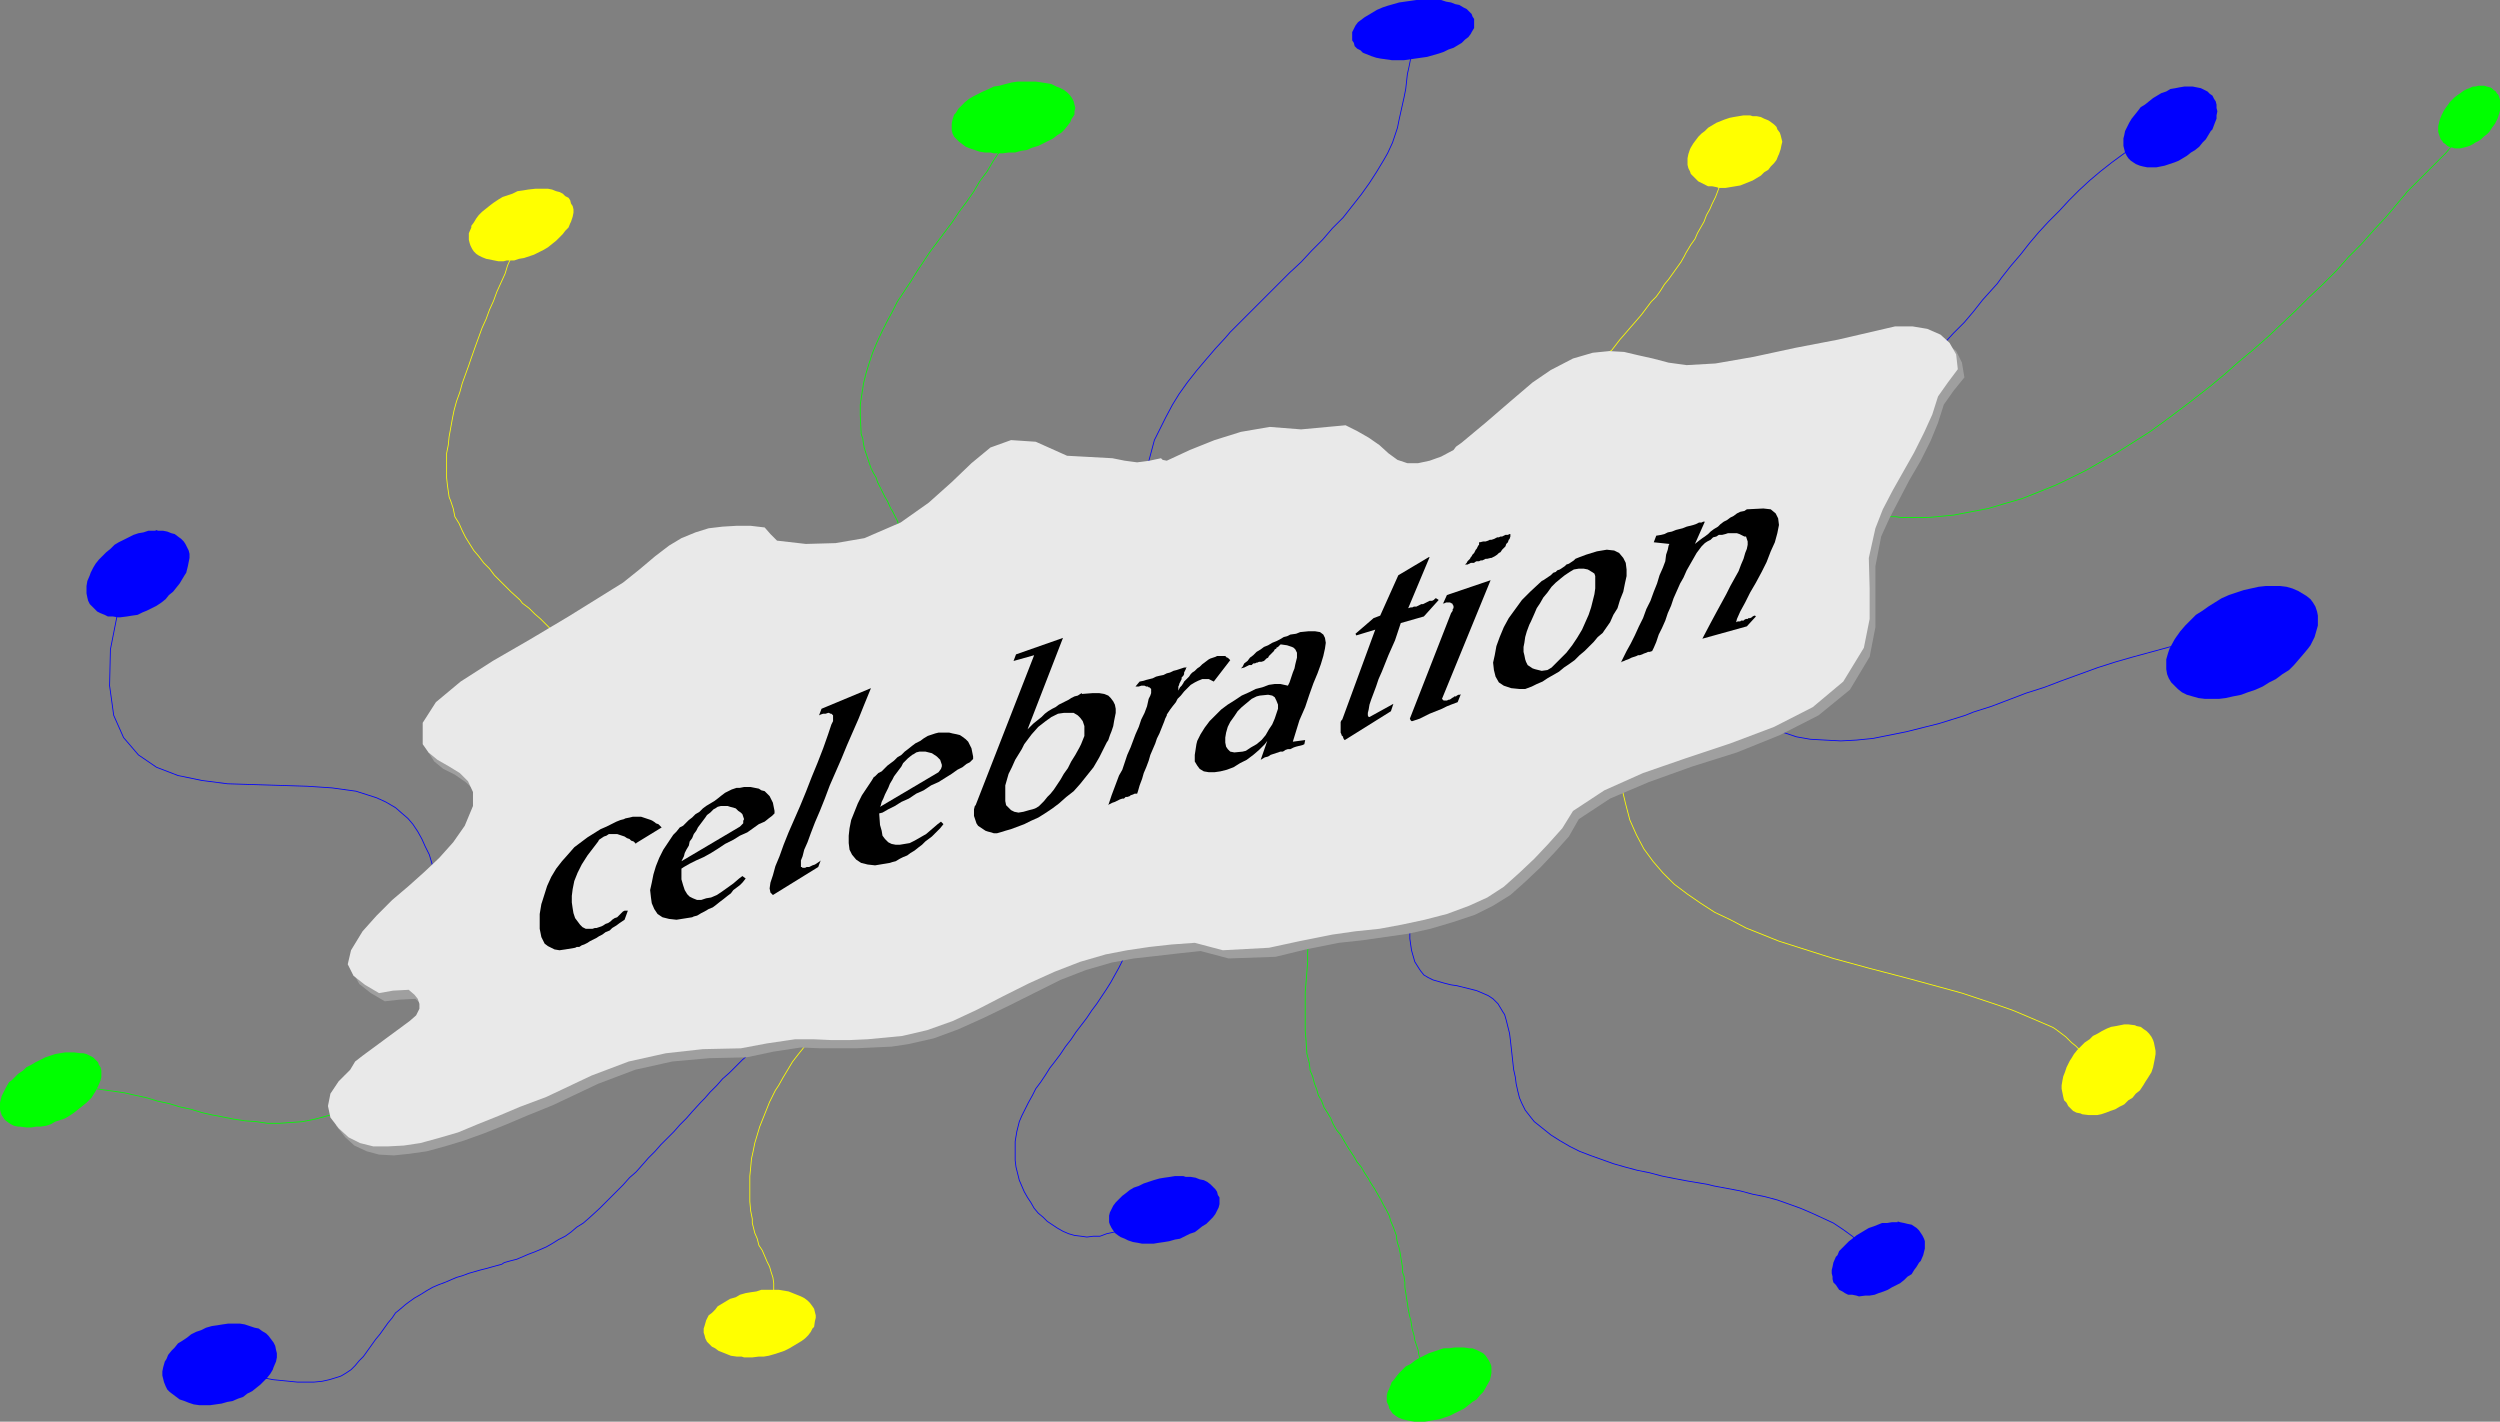 <?xml version="1.0" encoding="UTF-8" standalone="no"?>
<svg
   version="1.0"
   width="129.724mm"
   height="73.769mm"
   id="svg49"
   sodipodi:docname="Celebration 1.wmf"
   xmlns:inkscape="http://www.inkscape.org/namespaces/inkscape"
   xmlns:sodipodi="http://sodipodi.sourceforge.net/DTD/sodipodi-0.dtd"
   xmlns="http://www.w3.org/2000/svg"
   xmlns:svg="http://www.w3.org/2000/svg">
  <rect width="100%" height="100%" fill="#808080" stroke="none"/>
  <sodipodi:namedview
     id="namedview49"
     pagecolor="#ffffff"
     bordercolor="#000000"
     borderopacity="0.25"
     inkscape:showpageshadow="2"
     inkscape:pageopacity="0.0"
     inkscape:pagecheckerboard="0"
     inkscape:deskcolor="#d1d1d1"
     inkscape:document-units="mm" />
  <defs
     id="defs1">
    <pattern
       id="WMFhbasepattern"
       patternUnits="userSpaceOnUse"
       width="6"
       height="6"
       x="0"
       y="0" />
  </defs>
  <path
     style="fill:none;stroke:#0000ff;stroke-width:0.162px;stroke-linecap:round;stroke-linejoin:round;stroke-miterlimit:4;stroke-dasharray:none;stroke-opacity:1"
     d="m 87.426,181.026 -0.162,-0.97 -0.323,-1.94 -0.485,-1.778 -0.323,-1.94 -0.323,-1.778 -0.646,-1.616 -0.485,-1.778 -0.485,-1.616 -0.808,-1.616 -0.646,-1.455 -0.808,-1.455 -0.97,-1.455 -0.97,-1.131 -1.131,-0.97 -1.293,-1.131 -1.939,-1.131 -1.778,-0.808 -4.04,-1.293 -4.686,-0.647 -4.848,-0.323 -5.171,-0.162 -5.333,-0.162 -5.171,-0.162 -5.01,-0.647 -4.686,-0.97 -4.202,-1.616 -3.555,-2.424 -2.909,-3.394 -1.939,-4.364 -0.808,-5.819 0.162,-7.112 2.747,-13.9"
     id="path1" />
  <path
     style="fill:none;stroke:#ffff00;stroke-width:0.162px;stroke-linecap:round;stroke-linejoin:round;stroke-miterlimit:4;stroke-dasharray:none;stroke-opacity:1"
     d="m 103.101,42.994 -0.323,0.808 -0.485,1.616 -0.646,1.616 -0.646,1.616 -0.646,1.616 -0.808,1.778 -0.485,1.616 -0.808,1.778 -0.808,1.778 -0.646,1.778 -0.808,1.778 -0.646,1.778 -0.808,1.778 -0.646,1.778 -0.646,1.778 -0.97,2.748 -0.323,0.97 -0.646,1.778 -0.646,1.778 -0.485,1.778 -0.646,1.778 -0.485,1.778 -0.323,1.616 -0.323,1.778 -0.323,1.778 -0.162,1.616 -0.323,1.616 v 1.616 1.616 1.616 l 0.162,1.455 0.323,2.263 0.323,0.808 0.485,1.455 0.323,1.616 0.808,1.293 0.646,1.455 0.646,1.293 0.808,1.293 0.808,1.293 0.97,1.131 0.97,1.293 1.131,1.131 0.97,1.293 0.97,0.97 1.131,1.131 1.131,1.131 1.778,1.616 0.485,0.647 1.293,0.97 1.131,1.131 1.131,0.97 1.131,1.131 1.131,1.131 0.97,1.131 1.131,1.131 1.131,1.131 0.97,1.131 0.97,1.131 0.97,1.293 0.97,1.293 0.646,1.293 0.808,1.293 1.131,1.94"
     id="path2" />
  <path
     style="fill:none;stroke:#00ff00;stroke-width:0.162px;stroke-linecap:round;stroke-linejoin:round;stroke-miterlimit:4;stroke-dasharray:none;stroke-opacity:1"
     d="m 200.222,20.527 -0.323,1.131 -0.808,1.94 -0.97,2.101 -0.97,1.94 -1.131,2.101 -1.293,1.94 -1.131,1.94 -1.454,1.94 -1.131,1.94 -1.454,2.101 -1.454,1.94 -1.293,1.94 -1.454,1.94 -1.454,1.94 -1.454,1.94 -1.939,2.909 -0.646,0.97 -1.293,2.101 -1.293,1.94 -1.293,1.94 -0.97,1.94 -1.131,2.101 -0.97,1.94 -0.97,2.101 -0.808,1.94 -0.646,1.94 -0.646,2.101 -0.485,1.94 -0.323,2.101 -0.323,2.101 v 2.101 l 0.162,3.233 v 0.323 l 0.323,0.97 0.162,1.131 0.162,0.808 0.323,0.97 0.323,0.97 0.323,0.97 0.323,0.97 0.485,0.97 0.485,0.808 0.323,0.97 0.485,0.97 0.485,0.97 0.485,0.97 0.485,0.808 0.646,1.455 0.323,0.485 0.485,0.97 0.485,0.97 0.323,0.97 0.485,0.97 0.485,0.97 0.323,0.97 0.323,0.97 0.323,0.97 0.162,0.97 0.323,1.131 0.162,0.97 0.162,0.97 v 0.97 1.131 l -0.162,1.455"
     id="path3" />
  <path
     style="fill:none;stroke:#0000ff;stroke-width:0.162px;stroke-linecap:round;stroke-linejoin:round;stroke-miterlimit:4;stroke-dasharray:none;stroke-opacity:1"
     d="m 278.113,6.465 -0.323,0.808 -0.485,1.293 -0.323,1.455 -0.323,1.455 -0.323,1.616 -0.323,1.455 -0.162,1.455 -0.162,1.455 -0.323,1.616 -0.323,1.455 -0.323,1.455 -0.323,1.455 -0.323,1.616 -0.485,1.455 -0.485,1.455 -0.97,2.101 -0.646,1.131 -1.454,2.424 -1.454,2.263 -1.616,2.263 -1.778,2.263 -1.778,2.263 -2.101,2.101 -1.939,2.263 -2.101,2.101 -2.101,2.263 -2.262,2.101 -2.101,2.101 -2.101,2.101 -2.262,2.263 -2.101,2.101 -3.07,3.071 -0.97,1.131 -1.939,2.101 -1.939,2.263 -1.778,2.101 -1.778,2.263 -1.616,2.263 -1.293,2.101 -1.293,2.424 -1.131,2.263 -1.131,2.263 -0.646,2.424 -0.646,2.424 -0.323,2.424 -0.162,2.424 0.162,2.586 0.485,3.879"
     id="path4" />
  <path
     style="fill:none;stroke:#ffff00;stroke-width:0.162px;stroke-linecap:round;stroke-linejoin:round;stroke-miterlimit:4;stroke-dasharray:none;stroke-opacity:1"
     d="m 339.844,30.063 -0.162,0.647 -0.646,1.455 -0.485,1.293 -0.485,1.293 -0.646,1.293 -0.485,1.293 -0.485,1.293 -0.646,1.293 -0.485,1.131 -0.646,1.131 -0.485,1.293 -0.646,1.131 -0.646,1.131 -0.485,1.131 -0.808,1.131 -0.97,1.616 -0.323,0.647 -0.646,1.131 -0.808,1.131 -0.808,1.131 -0.808,1.131 -0.808,0.97 -0.808,1.293 -0.808,1.131 -0.97,0.97 -0.97,1.293 -0.97,1.293 -0.97,1.131 -1.131,1.293 -0.97,1.131 -1.131,1.293 -1.616,2.101 -0.485,0.323 -0.646,0.97 -0.646,0.808 -0.646,0.97 -0.646,0.97 -0.646,0.97 -0.646,0.97 -0.485,0.97 -0.485,1.131 -0.646,0.97 -0.485,1.131 -0.485,0.97 -0.485,1.131 -0.485,0.97 -0.323,1.131 -0.646,1.616"
     id="path5" />
  <path
     style="fill:none;stroke:#0000ff;stroke-width:0.162px;stroke-linecap:round;stroke-linejoin:round;stroke-miterlimit:4;stroke-dasharray:none;stroke-opacity:1"
     d="m 356.489,83.563 1.454,-0.323 2.747,-1.131 2.747,-1.131 2.586,-1.293 2.262,-1.455 2.424,-1.616 2.262,-1.616 2.101,-1.778 2.101,-1.94 2.101,-1.778 1.939,-2.101 1.939,-2.101 2.101,-2.101 1.778,-2.101 1.778,-2.263 2.909,-3.233 0.808,-1.131 1.778,-2.263 1.939,-2.263 1.778,-2.263 1.778,-2.101 1.939,-2.101 2.101,-2.101 1.939,-2.101 1.939,-1.94 2.101,-1.94 2.101,-1.778 2.262,-1.778 2.424,-1.778 2.262,-1.455 2.586,-1.455 4.04,-1.778"
     id="path6" />
  <path
     style="fill:none;stroke:#00ff00;stroke-width:0.162px;stroke-linecap:round;stroke-linejoin:round;stroke-miterlimit:4;stroke-dasharray:none;stroke-opacity:1"
     d="m 359.883,99.564 0.646,0.162 0.97,0.162 0.97,0.323 1.131,0.162 1.131,0.162 1.293,0.162 0.97,0.162 1.293,0.162 1.131,0.162 1.131,0.162 h 1.293 l 1.131,0.162 h 1.131 1.131 1.131 1.616 l 1.778,-0.162 3.394,-0.323 3.394,-0.647 3.394,-0.647 3.232,-0.97 3.394,-0.97 3.232,-1.293 3.232,-1.293 3.07,-1.455 3.232,-1.616 3.07,-1.778 3.07,-1.778 3.07,-1.94 3.07,-1.94 2.909,-2.101 4.525,-3.394 1.454,-1.131 2.909,-2.263 2.909,-2.424 2.747,-2.424 2.909,-2.424 2.747,-2.424 2.747,-2.586 2.747,-2.586 2.586,-2.586 2.747,-2.586 2.586,-2.586 2.424,-2.748 2.586,-2.586 2.424,-2.748 2.424,-2.586 3.394,-4.041 0.162,-0.162 0.485,-0.647 0.646,-0.647 0.808,-0.808 0.97,-0.97 0.97,-0.97 0.97,-0.97 1.131,-1.131 0.97,-0.97 1.131,-1.131 0.97,-1.131 0.97,-1.131 0.808,-0.97 0.808,-1.131 0.646,-0.97 0.646,-1.293"
     id="path7" />
  <path
     style="fill:none;stroke:#0000ff;stroke-width:0.162px;stroke-linecap:round;stroke-linejoin:round;stroke-miterlimit:4;stroke-dasharray:none;stroke-opacity:1"
     d="m 337.744,136.254 1.131,1.293 2.586,1.94 2.586,1.616 2.586,1.455 2.747,0.97 2.909,0.97 2.747,0.485 2.909,0.162 3.07,0.162 3.07,-0.162 3.232,-0.323 3.232,-0.647 3.232,-0.647 3.232,-0.808 3.232,-0.808 5.171,-1.616 1.616,-0.647 3.555,-1.131 3.394,-1.293 3.394,-1.293 3.555,-1.131 3.394,-1.293 3.555,-1.293 3.555,-1.293 3.555,-1.131 3.394,-0.97 3.555,-0.97 3.555,-0.97 3.394,-0.647 3.555,-0.485 3.232,-0.485 5.171,-0.323"
     id="path8" />
  <path
     style="fill:none;stroke:#00ff00;stroke-width:0.162px;stroke-linecap:round;stroke-linejoin:round;stroke-miterlimit:4;stroke-dasharray:none;stroke-opacity:1"
     d="m 81.285,210.119 -1.454,1.131 -2.747,1.778 -2.747,1.616 -2.586,1.455 -2.586,1.131 -2.586,0.97 -2.424,0.647 -2.424,0.647 -2.424,0.485 -2.262,0.162 -2.262,0.162 h -2.262 l -2.262,-0.323 -2.101,-0.162 -2.262,-0.323 -3.232,-0.647 -0.97,-0.162 -2.101,-0.485 -2.101,-0.647 -2.262,-0.485 -2.101,-0.647 -2.262,-0.485 -2.101,-0.647 -2.262,-0.485 -2.101,-0.485 -2.262,-0.323 -2.262,-0.323 -2.424,-0.323 -2.424,-0.162 h -2.262 l -2.586,0.162 -3.717,0.485"
     id="path9" />
  <path
     style="fill:none;stroke:#ffff00;stroke-width:0.162px;stroke-linecap:round;stroke-linejoin:round;stroke-miterlimit:4;stroke-dasharray:none;stroke-opacity:1"
     d="m 318.028,144.982 -0.162,1.94 v 3.879 l 0.162,3.556 0.808,3.394 0.808,3.071 1.293,2.909 1.454,2.748 1.778,2.424 1.939,2.263 2.262,2.263 2.586,1.94 2.586,1.778 2.747,1.778 3.07,1.455 3.07,1.616 4.848,1.94 1.616,0.647 3.555,1.131 3.555,1.131 3.555,1.131 3.555,0.97 3.555,0.97 3.717,0.97 3.717,0.97 3.555,0.97 3.555,0.97 3.555,0.97 3.394,1.131 3.394,1.131 3.232,1.131 3.07,1.293 4.525,1.94 0.323,0.162 0.485,0.323 0.646,0.485 0.646,0.485 0.646,0.485 0.646,0.647 0.485,0.485 0.808,0.647 0.646,0.647 0.646,0.485 0.485,0.808 0.646,0.647 0.646,0.485 0.646,0.647 0.485,0.485 0.808,0.808"
     id="path10" />
  <path
     style="fill:none;stroke:#0000ff;stroke-width:0.162px;stroke-linecap:round;stroke-linejoin:round;stroke-miterlimit:4;stroke-dasharray:none;stroke-opacity:1"
     d="m 278.113,170.196 -0.162,0.647 -0.323,1.293 -0.323,1.293 -0.162,1.293 -0.162,1.293 -0.323,1.455 v 1.293 l -0.162,1.293 v 1.455 1.131 1.455 l 0.162,1.131 0.162,1.131 0.323,1.131 0.323,1.131 0.808,1.293 0.323,0.485 0.646,0.808 0.808,0.485 0.97,0.485 1.131,0.323 1.131,0.323 1.293,0.323 1.131,0.162 1.293,0.323 1.293,0.323 1.293,0.323 1.131,0.485 1.131,0.485 0.97,0.647 0.97,0.97 0.97,1.616 0.323,0.485 0.323,1.131 0.323,1.293 0.323,1.293 0.162,1.293 0.162,1.455 0.162,1.455 0.162,1.455 0.162,1.455 0.323,1.455 0.162,1.293 0.323,1.455 0.323,1.293 0.485,1.131 0.646,1.293 1.131,1.455 0.646,0.808 1.616,1.293 1.616,1.293 1.778,1.131 1.939,1.131 1.939,0.97 2.101,0.808 2.262,0.808 2.262,0.808 2.262,0.647 2.424,0.647 2.424,0.485 2.424,0.647 2.424,0.485 2.586,0.485 3.878,0.647 1.293,0.323 2.586,0.485 2.586,0.485 2.424,0.647 2.424,0.485 2.424,0.647 2.262,0.808 2.262,0.808 2.262,0.97 2.101,0.97 2.101,0.97 1.939,1.293 1.778,1.293 1.616,1.455 1.454,1.778 2.101,2.748"
     id="path11" />
  <path
     style="fill:none;stroke:#00ff00;stroke-width:0.162px;stroke-linecap:round;stroke-linejoin:round;stroke-miterlimit:4;stroke-dasharray:none;stroke-opacity:1"
     d="m 257.105,175.854 v 0.97 l -0.162,1.94 v 1.94 l -0.162,1.94 -0.162,1.94 -0.162,2.101 v 1.94 l -0.162,2.101 -0.162,1.94 -0.162,1.94 v 1.94 1.94 1.778 1.94 l 0.162,1.778 0.162,2.586 0.162,0.647 0.323,1.293 0.162,1.455 0.485,1.131 0.323,1.293 0.485,1.293 0.323,1.131 0.646,1.131 0.485,1.293 0.646,0.97 0.646,1.131 0.485,1.131 0.646,1.131 0.808,0.97 0.646,1.131 0.97,1.616 0.323,0.485 0.646,0.97 0.646,1.131 0.808,0.97 0.646,1.131 0.646,0.97 0.646,1.131 0.646,0.97 0.646,1.131 0.646,1.131 0.485,0.97 0.646,1.131 0.485,0.97 0.323,1.131 0.485,1.131 0.646,1.778 V 242.93 l 0.162,0.808 0.323,0.97 0.162,0.808 0.162,0.97 0.162,0.97 0.162,0.97 v 0.97 l 0.323,0.97 0.162,1.131 v 0.97 l 0.162,0.97 0.162,1.131 0.162,0.97 0.162,1.131 0.323,1.616 0.162,0.485 0.162,0.97 0.162,0.97 0.323,1.131 0.162,0.97 0.323,0.97 0.323,0.97 0.162,0.97 0.323,0.97 0.323,0.97 0.323,0.808 0.323,0.97 0.485,0.97 0.323,0.808 0.485,0.808 0.646,1.131"
     id="path12" />
  <path
     style="fill:none;stroke:#0000ff;stroke-width:0.162px;stroke-linecap:round;stroke-linejoin:round;stroke-miterlimit:4;stroke-dasharray:none;stroke-opacity:1"
     d="m 226.24,235.98 -0.808,0.808 -1.454,1.293 -1.454,1.131 -1.293,0.97 -1.454,0.808 -1.293,0.647 -1.454,0.323 -1.293,0.485 h -1.293 l -1.293,0.162 -1.131,-0.162 -1.293,-0.162 -1.131,-0.323 -1.131,-0.485 -1.131,-0.647 -1.454,-0.97 -0.485,-0.323 -0.808,-0.808 -0.97,-0.808 -0.808,-0.97 -0.646,-1.131 -0.646,-0.97 -0.646,-1.131 -0.485,-1.131 -0.485,-1.131 -0.323,-1.293 -0.323,-1.293 -0.162,-1.293 v -1.131 -1.293 -1.293 l 0.323,-1.94 0.162,-0.647 0.323,-1.293 0.485,-1.131 0.646,-1.293 0.646,-1.293 0.808,-1.455 0.646,-1.293 0.97,-1.293 0.97,-1.455 0.808,-1.293 1.131,-1.455 0.97,-1.293 0.97,-1.455 1.131,-1.455 0.97,-1.455 1.616,-2.101 0.485,-0.647 0.97,-1.455 0.97,-1.293 0.97,-1.455 0.97,-1.455 0.808,-1.293 0.808,-1.455 0.808,-1.455 0.646,-1.293 0.646,-1.293 0.485,-1.455 0.485,-1.293 0.162,-1.293 0.323,-1.293 0.162,-1.293 -0.162,-1.94"
     id="path13" />
  <path
     style="fill:none;stroke:#ffff00;stroke-width:0.162px;stroke-linecap:round;stroke-linejoin:round;stroke-miterlimit:4;stroke-dasharray:none;stroke-opacity:1"
     d="m 149.641,259.578 0.485,-0.808 0.646,-1.616 0.646,-1.616 0.323,-1.293 v -1.293 -1.293 l -0.162,-1.131 -0.323,-0.97 -0.323,-1.131 -0.485,-0.97 -0.485,-1.131 -0.485,-1.131 -0.646,-0.97 -0.323,-1.293 -0.485,-1.131 -0.485,-1.94 v -0.808 l -0.323,-1.616 -0.162,-1.778 v -1.616 -1.778 -1.616 l 0.162,-1.616 0.162,-1.778 0.323,-1.455 0.323,-1.616 0.485,-1.616 0.485,-1.616 0.646,-1.616 0.646,-1.616 0.646,-1.616 1.131,-2.263 0.646,-0.97 0.808,-1.455 0.97,-1.616 0.97,-1.616 1.131,-1.455 1.293,-1.616 1.131,-1.616 1.293,-1.455 1.293,-1.616 1.454,-1.455 1.293,-1.616 1.616,-1.616 1.454,-1.455 1.616,-1.455 1.616,-1.616 2.586,-2.101"
     id="path14" />
  <path
     style="fill:none;stroke:#0000ff;stroke-width:0.162px;stroke-linecap:round;stroke-linejoin:round;stroke-miterlimit:4;stroke-dasharray:none;stroke-opacity:1"
     d="m 44.117,267.013 0.485,0.323 0.808,0.647 1.131,0.485 1.131,0.485 1.293,0.485 1.454,0.323 1.454,0.485 1.616,0.323 1.616,0.162 1.616,0.162 1.616,0.162 h 1.616 1.616 l 1.616,-0.162 1.454,-0.323 2.101,-0.647 0.323,-0.162 0.808,-0.485 0.97,-0.647 0.808,-0.808 0.808,-0.97 0.808,-0.808 0.808,-1.131 0.808,-1.131 0.808,-1.131 0.808,-0.97 0.808,-1.131 0.808,-1.131 0.808,-0.97 0.646,-0.97 0.808,-0.647 1.131,-0.97 0.646,-0.485 1.131,-0.808 1.131,-0.647 1.293,-0.808 1.131,-0.647 1.131,-0.485 1.293,-0.485 1.131,-0.485 1.131,-0.485 1.131,-0.323 1.293,-0.485 1.131,-0.323 1.131,-0.323 1.293,-0.323 1.131,-0.323 1.778,-0.485 0.485,-0.323 1.131,-0.323 1.293,-0.323 1.131,-0.485 1.131,-0.485 1.293,-0.485 1.131,-0.485 1.131,-0.485 1.131,-0.647 1.293,-0.808 1.293,-0.647 1.131,-0.808 1.131,-0.97 1.293,-0.808 1.293,-1.131 1.939,-1.778 0.646,-0.647 1.293,-1.293 1.293,-1.293 1.293,-1.293 1.293,-1.455 1.293,-1.131 1.293,-1.455 1.131,-1.293 1.293,-1.293 1.131,-1.293 1.293,-1.293 1.293,-1.293 1.131,-1.293 1.293,-1.293 1.131,-1.293 1.778,-1.94 0.646,-0.647 1.131,-1.293 1.293,-1.293 1.131,-1.293 1.293,-1.131 1.293,-1.293 1.293,-1.293 1.293,-1.131 1.293,-1.293 1.293,-1.131 1.454,-1.293 1.454,-1.131 1.293,-1.131 1.616,-1.293 1.454,-1.131 2.424,-1.778"
     id="path15" />
  <path
     style="fill:#9f9f9f;fill-opacity:1;fill-rule:evenodd;stroke:none"
     d="m 273.588,90.513 -1.939,-1.616 -1.939,-1.455 -2.262,-1.293 -2.424,-0.97 -8.726,0.647 -5.979,-0.323 -5.818,0.808 -5.171,1.616 -4.848,2.101 -4.525,1.94 -0.646,-0.162 -0.323,-0.162 -2.424,0.485 -2.262,0.162 -2.586,-0.162 -2.424,-0.485 -8.888,-0.485 -6.141,-2.909 -4.686,-0.323 -4.04,1.616 -3.878,2.909 -3.878,3.717 -4.363,4.202 -5.494,3.717 -7.11,3.071 -5.818,1.131 h -5.818 l -5.656,-0.485 -1.293,-1.455 -0.97,-1.293 -2.747,-0.162 -2.747,-0.162 -2.747,0.162 -2.747,0.485 -2.747,0.647 -2.586,1.131 -2.586,1.616 -2.747,2.101 -2.909,2.586 -3.394,2.424 -10.666,6.788 -7.595,4.364 -7.272,4.202 -6.302,4.202 -4.686,3.879 -2.747,4.202 v 4.041 l 1.131,1.778 1.778,1.455 2.262,1.131 2.101,1.455 1.778,1.616 0.97,2.101 -0.162,2.748 -1.616,3.717 -2.101,3.394 -2.747,3.071 -3.07,2.748 -3.07,2.586 -3.07,2.909 -3.07,2.909 -2.747,3.233 -2.424,3.717 -0.646,2.748 1.131,2.101 2.262,1.778 2.747,1.616 2.909,-0.323 3.07,-0.162 0.97,0.808 0.808,0.808 0.323,0.97 -0.162,1.131 -0.646,1.131 -1.293,1.293 -9.05,6.627 -1.454,1.293 -0.97,1.455 -2.262,2.424 -1.778,2.263 -0.485,2.424 0.485,2.263 1.778,2.263 1.778,1.616 2.424,1.131 2.424,0.647 2.909,0.162 3.07,-0.323 3.394,-0.485 3.555,-0.97 3.717,-1.131 4.04,-1.455 4.04,-1.616 4.202,-1.778 5.171,-2.101 8.888,-4.202 7.272,-2.748 7.272,-1.616 7.272,-0.647 7.272,-0.162 5.333,-1.131 5.333,-0.808 3.717,0.162 h 3.555 3.555 l 3.394,-0.162 3.555,-0.162 3.232,-0.485 5.01,-1.131 4.848,-1.778 5.01,-2.263 5.01,-2.424 5.171,-2.586 4.848,-2.424 5.01,-1.94 5.01,-1.455 4.363,-0.808 4.363,-0.485 4.202,-0.485 4.525,-0.485 5.494,1.455 9.211,-0.323 5.979,-1.455 6.464,-1.293 4.525,-0.485 4.525,-0.647 4.525,-0.647 4.363,-0.97 4.363,-1.293 4.363,-1.455 3.555,-1.778 3.394,-2.101 2.909,-2.586 3.07,-2.909 2.747,-2.909 2.747,-3.071 1.939,-3.394 6.141,-4.041 7.595,-3.233 8.565,-3.071 8.726,-2.748 8.403,-3.394 7.595,-3.879 6.141,-5.011 3.878,-6.465 1.131,-5.819 v -5.98 -5.98 l 1.131,-5.819 1.616,-3.556 1.939,-3.717 1.939,-3.717 2.262,-3.879 1.939,-3.879 1.454,-3.556 1.131,-3.556 1.939,-2.748 2.101,-2.586 -0.485,-2.909 -1.131,-2.263 -1.939,-1.616 -2.424,-0.97 -2.909,-0.647 h -3.555 l -11.15,2.748 -8.242,1.616 -8.242,1.616 -7.434,1.455 -5.818,0.162 -3.555,-0.323 -3.07,-0.808 -2.747,-0.808 -2.747,-0.647 -3.07,-0.162 -3.232,0.323 -3.717,1.293 -4.525,2.101 -3.555,2.586 -4.202,3.556 -4.686,4.202 -5.01,4.041 -0.97,0.647 -0.646,0.647 -2.424,1.455 -2.262,0.808 -2.262,0.485 -1.939,-0.162 -2.101,-0.647 z"
     id="path16" />
  <path
     style="fill:#e9e9e9;fill-opacity:1;fill-rule:evenodd;stroke:none"
     d="m 272.296,88.897 -1.778,-1.616 -2.101,-1.455 -2.262,-1.293 -2.262,-1.131 -8.726,0.808 -6.141,-0.485 -5.656,0.97 -5.171,1.616 -4.848,1.94 -4.525,2.101 -0.808,-0.162 -0.323,-0.323 -2.262,0.485 -2.424,0.323 -2.424,-0.323 -2.424,-0.485 -8.888,-0.485 -6.141,-2.748 -4.848,-0.323 -4.04,1.455 -3.717,3.071 -3.878,3.717 -4.525,4.041 -5.494,3.879 -7.11,3.071 -5.656,0.97 -5.818,0.162 -5.656,-0.647 -1.293,-1.293 -1.131,-1.293 -2.747,-0.323 h -2.747 l -2.747,0.162 -2.747,0.323 -2.586,0.808 -2.747,1.131 -2.424,1.455 -2.747,2.101 -3.07,2.586 -3.232,2.586 -10.666,6.627 -7.595,4.526 -7.272,4.202 -6.302,4.041 -4.848,4.041 -2.586,4.041 v 4.202 l 1.131,1.616 1.778,1.455 2.262,1.293 2.101,1.293 1.616,1.616 0.97,2.101 v 2.748 l -1.616,3.879 -2.262,3.233 -2.747,3.071 -2.909,2.748 -3.07,2.748 -3.232,2.748 -3.07,3.071 -2.747,3.071 -2.262,3.717 -0.646,2.748 1.131,2.263 2.262,1.778 2.747,1.616 2.747,-0.485 3.07,-0.162 1.131,0.97 0.646,0.808 0.323,0.97 v 0.97 l -0.646,1.293 -1.293,1.131 -9.211,6.788 -1.454,1.131 -0.97,1.616 -2.262,2.263 -1.616,2.424 -0.485,2.424 0.485,2.263 1.616,2.101 1.939,1.778 2.262,1.131 2.586,0.647 h 2.909 l 3.07,-0.162 3.232,-0.485 3.555,-0.97 3.878,-1.131 3.878,-1.616 4.04,-1.616 4.202,-1.778 5.171,-1.94 8.888,-4.202 7.272,-2.748 7.272,-1.616 7.272,-0.808 7.434,-0.162 5.171,-0.97 5.494,-0.808 h 3.555 l 3.555,0.162 h 3.555 l 3.555,-0.162 3.394,-0.323 3.394,-0.323 4.848,-1.131 5.01,-1.778 4.848,-2.263 5.01,-2.586 5.171,-2.586 5.01,-2.263 5.01,-1.94 5.01,-1.455 4.202,-0.808 4.363,-0.647 4.363,-0.485 4.525,-0.323 5.494,1.455 9.05,-0.485 5.979,-1.293 6.464,-1.293 4.525,-0.647 4.686,-0.485 4.363,-0.808 4.525,-0.97 4.363,-1.131 4.363,-1.616 3.555,-1.616 3.232,-2.101 3.07,-2.748 2.909,-2.748 2.747,-2.909 2.747,-3.071 2.101,-3.394 6.141,-4.041 7.595,-3.394 8.403,-2.909 8.726,-2.909 8.565,-3.233 7.595,-3.879 5.979,-5.011 4.04,-6.627 1.131,-5.657 v -5.98 l -0.162,-5.98 1.293,-5.819 1.454,-3.717 1.939,-3.717 2.101,-3.717 2.101,-3.717 1.939,-3.879 1.616,-3.556 1.131,-3.556 1.939,-2.748 1.939,-2.586 -0.323,-2.909 -1.293,-2.263 -1.778,-1.616 -2.586,-1.131 -2.909,-0.485 h -3.394 l -11.15,2.586 -8.403,1.616 -8.242,1.778 -7.434,1.293 -5.656,0.323 -3.555,-0.485 -3.07,-0.808 -2.909,-0.647 -2.747,-0.647 -2.909,-0.162 -3.232,0.323 -3.878,1.131 -4.363,2.263 -3.555,2.424 -4.363,3.717 -4.686,4.041 -4.848,4.041 -1.131,0.808 -0.485,0.647 -2.424,1.293 -2.262,0.808 -2.262,0.485 h -2.101 l -1.939,-0.647 -1.778,-1.293 z"
     id="path17" />
  <path
     style="fill:#ffff00;fill-opacity:1;fill-rule:evenodd;stroke:none"
     d="m 152.065,252.951 h 0.646 l 0.97,0.162 0.97,0.162 0.808,0.323 0.808,0.323 0.808,0.323 0.646,0.323 0.646,0.485 0.485,0.485 0.485,0.647 0.323,0.485 0.162,0.647 0.162,0.647 v 0.485 l -0.162,0.647 -0.162,1.131 -0.323,0.323 -0.323,0.647 -0.485,0.647 -0.646,0.647 -0.646,0.485 -0.808,0.485 -0.808,0.485 -0.808,0.485 -0.97,0.485 -0.97,0.323 -0.97,0.323 -1.131,0.323 -0.97,0.162 h -0.97 l -1.293,0.162 h -1.616 l -0.485,-0.162 h -0.97 l -1.131,-0.162 -0.808,-0.323 -0.808,-0.323 -0.808,-0.323 -0.646,-0.485 -0.646,-0.323 -0.485,-0.485 -0.485,-0.485 -0.323,-0.647 -0.162,-0.647 -0.162,-0.485 v -0.808 l 0.162,-0.485 0.323,-1.131 0.162,-0.323 0.323,-0.647 0.646,-0.485 0.646,-0.647 0.485,-0.647 0.808,-0.485 0.808,-0.485 0.808,-0.485 1.131,-0.323 0.808,-0.485 1.131,-0.323 0.97,-0.162 1.131,-0.162 0.97,-0.323 h 1.131 z"
     id="path18" />
  <path
     style="fill:#0000ff;fill-opacity:1;fill-rule:evenodd;stroke:none"
     d="m 46.541,259.578 h 0.485 l 0.97,0.162 0.97,0.323 0.97,0.323 0.808,0.162 0.646,0.485 0.808,0.485 0.485,0.485 0.485,0.647 0.485,0.647 0.323,0.647 0.162,0.808 0.162,0.647 v 0.808 l -0.162,0.808 -0.485,1.131 -0.162,0.485 -0.485,0.808 -0.646,0.808 -0.646,0.647 -0.646,0.647 -0.808,0.647 -0.808,0.647 -0.97,0.485 -0.808,0.647 -0.97,0.323 -1.131,0.485 -0.97,0.162 -1.131,0.323 -1.131,0.162 -1.131,0.162 h -1.616 -0.485 l -1.131,-0.162 -0.97,-0.323 -0.808,-0.323 -0.97,-0.323 -0.646,-0.485 -0.646,-0.485 -0.646,-0.485 -0.485,-0.485 -0.323,-0.647 -0.323,-0.808 -0.162,-0.647 -0.162,-0.647 v -0.808 l 0.162,-0.808 0.323,-1.131 0.323,-0.485 0.323,-0.808 0.646,-0.808 0.646,-0.647 0.646,-0.808 0.808,-0.485 0.97,-0.647 0.808,-0.647 0.97,-0.485 0.97,-0.323 0.97,-0.485 1.131,-0.323 1.131,-0.162 0.97,-0.162 1.131,-0.162 h 1.778 z"
     id="path19" />
  <path
     style="fill:#0000ff;fill-opacity:1;fill-rule:evenodd;stroke:none"
     d="m 232.057,230.646 0.485,0.162 h 0.97 l 0.97,0.162 0.808,0.323 0.808,0.162 0.646,0.323 0.646,0.485 0.485,0.485 0.485,0.485 0.323,0.485 0.162,0.647 0.323,0.485 v 0.647 0.647 l -0.162,0.647 -0.485,0.97 -0.162,0.323 -0.485,0.647 -0.646,0.647 -0.646,0.647 -0.808,0.485 -0.808,0.647 -0.646,0.485 -0.97,0.323 -0.97,0.485 -0.97,0.485 -0.97,0.162 -1.131,0.323 -0.97,0.162 -1.131,0.162 -0.97,0.162 h -1.616 -0.646 l -0.808,-0.162 -0.97,-0.162 -0.97,-0.323 -0.646,-0.323 -0.808,-0.323 -0.485,-0.323 -0.646,-0.485 -0.323,-0.485 -0.323,-0.485 -0.323,-0.647 -0.162,-0.485 v -0.647 -0.647 l 0.162,-0.647 0.485,-0.97 0.162,-0.323 0.485,-0.647 0.646,-0.647 0.646,-0.647 0.646,-0.485 0.808,-0.647 0.808,-0.485 0.97,-0.323 0.97,-0.485 0.97,-0.323 0.97,-0.323 1.131,-0.323 0.97,-0.162 1.131,-0.162 0.97,-0.162 h 1.616 z"
     id="path20" />
  <path
     style="fill:#00ff00;fill-opacity:1;fill-rule:evenodd;stroke:none"
     d="m 286.678,264.265 h 0.485 l 0.97,0.162 h 0.646 l 0.808,0.323 0.646,0.323 0.646,0.323 0.485,0.485 0.323,0.485 0.323,0.485 0.323,0.647 0.162,0.485 v 0.647 0.647 l -0.162,0.808 -0.162,0.647 -0.646,1.131 -0.162,0.323 -0.485,0.808 -0.646,0.647 -0.646,0.808 -0.808,0.485 -0.808,0.647 -0.808,0.647 -0.97,0.485 -0.97,0.485 -0.97,0.485 -0.97,0.323 -0.97,0.323 -0.97,0.162 -0.97,0.162 -0.97,0.162 h -1.454 -0.485 l -0.97,-0.162 -0.808,-0.162 -0.646,-0.162 -0.808,-0.323 -0.485,-0.323 -0.646,-0.485 -0.323,-0.485 -0.323,-0.485 -0.162,-0.647 -0.323,-0.647 v -0.485 -0.808 l 0.162,-0.647 0.323,-0.647 0.485,-1.293 0.323,-0.323 0.485,-0.647 0.646,-0.808 0.646,-0.647 0.646,-0.647 0.97,-0.485 0.808,-0.647 0.808,-0.485 0.97,-0.485 0.97,-0.485 0.97,-0.323 0.97,-0.323 0.97,-0.323 h 1.131 l 0.97,-0.162 h 1.454 z"
     id="path21" />
  <path
     style="fill:#0000ff;fill-opacity:1;fill-rule:evenodd;stroke:none"
     d="m 446.5,114.919 h 0.646 l 1.293,0.162 1.131,0.323 1.131,0.485 0.808,0.485 0.808,0.485 0.808,0.647 0.485,0.647 0.485,0.808 0.323,0.97 0.162,0.808 v 0.97 0.97 l -0.323,1.131 -0.323,1.131 -0.808,1.616 -0.485,0.647 -0.808,0.97 -0.97,1.131 -0.97,1.131 -0.97,0.97 -1.293,0.808 -1.293,0.97 -1.293,0.647 -1.293,0.808 -1.454,0.647 -1.454,0.485 -1.293,0.485 -1.616,0.323 -1.454,0.323 -1.293,0.162 h -2.101 -0.646 l -1.293,-0.162 -1.131,-0.323 -1.131,-0.323 -0.97,-0.485 -0.808,-0.647 -0.646,-0.647 -0.646,-0.647 -0.485,-0.808 -0.323,-0.808 -0.162,-0.97 v -0.97 -0.97 l 0.323,-1.131 0.323,-0.97 0.97,-1.778 0.323,-0.485 0.808,-1.131 0.97,-1.131 0.97,-0.97 1.131,-1.131 1.293,-0.808 1.131,-0.808 1.293,-0.808 1.293,-0.808 1.454,-0.647 1.454,-0.485 1.454,-0.485 1.454,-0.323 1.454,-0.323 1.454,-0.162 z"
     id="path22" />
  <path
     style="fill:#00ff00;fill-opacity:1;fill-rule:evenodd;stroke:none"
     d="M 3.878,220.948 H 3.555 L 2.747,220.787 2.101,220.463 1.616,220.14 0.97,219.655 0.646,219.17 0.323,218.685 0.162,218.201 0,217.554 v -0.647 -0.647 l 0.162,-0.647 0.162,-0.647 0.323,-0.647 0.485,-0.97 0.646,-1.131 0.485,-0.323 0.646,-0.647 0.646,-0.647 0.97,-0.647 0.646,-0.647 0.97,-0.485 0.808,-0.485 0.97,-0.485 0.97,-0.485 0.97,-0.323 0.97,-0.323 0.97,-0.162 0.97,-0.162 h 0.808 0.97 l 1.293,0.162 h 0.485 l 0.646,0.162 0.646,0.323 0.646,0.323 0.485,0.485 0.485,0.485 0.162,0.485 0.323,0.485 0.162,0.647 v 0.647 0.647 l -0.162,0.647 -0.323,0.808 -0.323,0.647 -0.323,0.647 -0.808,1.293 -0.323,0.323 -0.646,0.647 -0.808,0.647 -0.808,0.647 -0.808,0.647 -0.97,0.647 -0.808,0.485 -0.97,0.323 -0.97,0.323 -0.808,0.485 -0.97,0.323 -1.131,0.162 H 7.11 l -0.97,0.162 H 5.171 Z"
     id="path23" />
  <path
     style="fill:#ffff00;fill-opacity:1;fill-rule:evenodd;stroke:none"
     d="m 418.705,201.068 0.323,0.162 0.808,0.162 0.646,0.485 0.485,0.323 0.485,0.485 0.485,0.647 0.323,0.647 0.162,0.485 0.162,0.808 0.162,0.808 v 0.647 l -0.162,0.97 -0.162,0.808 -0.162,0.808 -0.323,0.97 -0.808,1.293 -0.323,0.485 -0.485,0.808 -0.646,0.97 -0.808,0.647 -0.646,0.808 -0.808,0.485 -0.808,0.808 -0.97,0.485 -0.808,0.485 -0.97,0.323 -0.808,0.323 -0.97,0.323 -0.808,0.162 h -0.808 -0.808 l -1.293,-0.162 -0.323,-0.162 -0.808,-0.162 -0.646,-0.323 -0.485,-0.485 -0.485,-0.485 -0.323,-0.647 -0.485,-0.485 -0.162,-0.647 -0.162,-0.808 -0.162,-0.808 v -0.647 l 0.162,-0.97 0.162,-0.808 0.323,-0.808 0.323,-0.97 0.646,-1.293 0.323,-0.485 0.485,-0.808 0.646,-0.808 0.808,-0.808 0.646,-0.647 0.97,-0.647 0.646,-0.647 0.97,-0.485 0.808,-0.485 0.97,-0.485 0.808,-0.323 0.97,-0.162 0.808,-0.162 0.808,-0.162 h 0.808 z"
     id="path24" />
  <path
     style="fill:#0000ff;fill-opacity:1;fill-rule:evenodd;stroke:none"
     d="m 372.164,239.536 0.485,0.162 0.808,0.162 0.646,0.162 0.808,0.162 0.485,0.323 0.485,0.323 0.485,0.485 0.323,0.485 0.323,0.485 0.323,0.647 0.162,0.485 v 0.647 0.808 l -0.162,0.647 -0.162,0.647 -0.485,1.131 -0.323,0.323 -0.485,0.808 -0.485,0.647 -0.485,0.808 -0.808,0.485 -0.646,0.647 -0.808,0.647 -0.646,0.323 -0.97,0.485 -0.808,0.485 -0.808,0.323 -0.97,0.323 -0.808,0.323 -0.97,0.162 h -0.808 l -1.293,0.162 -0.485,-0.162 -0.808,-0.162 h -0.808 l -0.646,-0.323 -0.485,-0.323 -0.646,-0.323 -0.323,-0.485 -0.323,-0.485 -0.485,-0.485 -0.162,-0.647 v -0.485 l -0.162,-0.647 v -0.647 l 0.162,-0.647 0.162,-0.808 0.485,-1.131 0.323,-0.323 0.323,-0.808 0.646,-0.647 0.646,-0.647 0.646,-0.647 0.646,-0.485 0.808,-0.647 0.808,-0.485 0.808,-0.485 0.808,-0.485 0.97,-0.323 0.808,-0.323 0.808,-0.323 h 0.97 l 0.97,-0.162 h 1.131 v 0 z"
     id="path25" />
  <path
     style="fill:#00ff00;fill-opacity:1;fill-rule:evenodd;stroke:none"
     d="m 202.646,16.001 h 0.485 l 1.131,0.162 0.97,0.162 0.97,0.162 0.97,0.485 0.808,0.323 0.646,0.323 0.646,0.485 0.485,0.485 0.485,0.647 0.323,0.647 0.162,0.647 0.162,0.647 -0.162,0.647 v 0.647 l -0.646,0.97 -0.162,0.485 -0.485,0.647 -0.646,0.808 -0.646,0.647 -0.808,0.485 -0.808,0.647 -0.97,0.485 -0.97,0.485 -0.97,0.485 -1.131,0.323 -1.131,0.485 -1.131,0.162 -1.131,0.323 h -1.293 l -1.131,0.162 h -1.778 l -0.646,-0.162 h -1.131 l -0.97,-0.162 -0.97,-0.323 -0.97,-0.323 -0.808,-0.323 -0.646,-0.485 -0.646,-0.485 -0.485,-0.485 -0.485,-0.485 -0.323,-0.647 -0.162,-0.647 v -0.647 -0.647 l 0.162,-0.808 0.323,-0.97 0.323,-0.323 0.485,-0.808 0.646,-0.647 0.646,-0.647 0.808,-0.647 0.808,-0.485 0.97,-0.485 0.97,-0.485 1.131,-0.485 0.97,-0.485 1.131,-0.162 1.131,-0.323 1.293,-0.323 1.131,-0.162 h 1.293 1.778 z"
     id="path26" />
  <path
     style="fill:#0000ff;fill-opacity:1;fill-rule:evenodd;stroke:none"
     d="m 280.86,0 h 0.485 1.293 l 0.97,0.323 0.97,0.162 0.808,0.323 0.808,0.162 0.808,0.485 0.646,0.323 0.485,0.485 0.485,0.485 0.162,0.485 0.323,0.485 V 4.202 4.849 5.495 l -0.485,0.808 -0.162,0.323 -0.485,0.647 -0.646,0.485 -0.646,0.647 -0.808,0.485 -0.808,0.485 -0.97,0.323 -0.97,0.485 -0.97,0.323 -1.131,0.323 -1.131,0.323 -1.131,0.162 -1.131,0.162 -1.131,0.162 -1.131,0.162 h -1.778 -0.646 l -1.131,-0.162 -1.131,-0.162 -0.808,-0.162 -0.97,-0.323 -0.808,-0.323 -0.808,-0.323 -0.485,-0.485 -0.646,-0.323 -0.485,-0.485 -0.162,-0.647 -0.323,-0.485 V 7.435 6.95 6.304 l 0.485,-0.97 0.162,-0.323 0.485,-0.647 0.646,-0.485 0.646,-0.485 0.808,-0.485 0.808,-0.485 0.808,-0.485 1.131,-0.485 0.97,-0.323 1.131,-0.323 1.131,-0.323 1.131,-0.162 1.131,-0.162 L 277.79,0 h 1.293 z"
     id="path27" />
  <path
     style="fill:#ffff00;fill-opacity:1;fill-rule:evenodd;stroke:none"
     d="m 105.04,37.013 h 0.485 0.97 0.97 l 0.808,0.162 0.808,0.323 0.646,0.162 0.646,0.323 0.485,0.485 0.646,0.323 0.323,0.485 0.162,0.647 0.323,0.485 0.162,0.647 v 0.647 l -0.162,0.808 -0.323,0.97 -0.162,0.323 -0.323,0.808 -0.646,0.647 -0.485,0.647 -0.646,0.647 -0.646,0.647 -0.808,0.647 -0.808,0.647 -0.808,0.485 -0.97,0.485 -0.97,0.485 -0.97,0.323 -0.97,0.323 -0.97,0.162 -0.97,0.323 h -1.454 l -0.646,0.162 h -0.97 l -0.808,-0.162 -0.808,-0.162 -0.808,-0.162 -0.808,-0.323 -0.646,-0.323 -0.485,-0.323 -0.485,-0.485 -0.323,-0.485 -0.323,-0.647 -0.162,-0.485 -0.162,-0.647 v -0.647 -0.647 l 0.485,-1.131 v -0.323 l 0.485,-0.647 0.485,-0.808 0.485,-0.647 0.646,-0.647 0.808,-0.647 0.808,-0.647 0.646,-0.485 0.97,-0.647 0.808,-0.485 0.97,-0.323 0.97,-0.323 0.97,-0.485 1.131,-0.162 0.97,-0.162 z"
     id="path28" />
  <path
     style="fill:#ffff00;fill-opacity:1;fill-rule:evenodd;stroke:none"
     d="m 343.238,22.628 0.485,0.162 h 0.808 l 0.808,0.162 0.646,0.323 0.808,0.323 0.485,0.323 0.646,0.485 0.485,0.485 0.162,0.485 0.485,0.647 0.162,0.485 0.162,0.647 0.162,0.647 -0.162,0.647 -0.162,0.808 -0.323,0.97 -0.162,0.323 -0.323,0.808 -0.485,0.647 -0.646,0.647 -0.485,0.647 -0.808,0.485 -0.646,0.647 -0.808,0.485 -0.808,0.485 -0.808,0.323 -0.808,0.323 -0.808,0.323 -0.97,0.162 -0.97,0.162 -0.97,0.162 h -1.293 l -0.485,-0.162 -0.808,-0.162 h -0.808 l -0.646,-0.323 -0.646,-0.323 -0.646,-0.323 -0.485,-0.485 -0.485,-0.485 -0.485,-0.485 -0.162,-0.485 -0.323,-0.647 -0.162,-0.647 v -0.647 -0.647 l 0.162,-0.808 0.323,-0.97 0.162,-0.323 0.485,-0.808 0.485,-0.647 0.485,-0.647 0.646,-0.647 0.646,-0.485 0.646,-0.647 0.808,-0.485 0.808,-0.485 0.808,-0.323 0.808,-0.323 0.97,-0.323 0.808,-0.162 0.97,-0.162 0.97,-0.162 h 1.293 z"
     id="path29" />
  <path
     style="fill:#0000ff;fill-opacity:1;fill-rule:evenodd;stroke:none"
     d="m 429.694,16.971 h 0.323 l 0.808,0.162 0.808,0.162 0.646,0.323 0.646,0.323 0.485,0.485 0.485,0.323 0.323,0.647 0.323,0.485 0.162,0.647 v 0.647 l 0.162,0.647 -0.162,0.808 v 0.647 l -0.323,0.808 -0.485,1.293 -0.323,0.323 -0.485,0.808 -0.485,0.808 -0.646,0.647 -0.646,0.808 -0.808,0.647 -0.808,0.485 -0.808,0.647 -0.808,0.485 -0.808,0.485 -0.808,0.323 -0.97,0.323 -0.97,0.323 -0.808,0.162 -0.808,0.162 h -1.454 -0.323 l -0.808,-0.162 -0.646,-0.162 -0.808,-0.323 -0.485,-0.323 -0.485,-0.323 -0.485,-0.485 -0.323,-0.485 -0.323,-0.647 -0.162,-0.647 -0.162,-0.647 v -0.647 -0.808 l 0.162,-0.647 0.162,-0.808 0.646,-1.293 0.162,-0.323 0.485,-0.808 0.646,-0.808 0.646,-0.808 0.485,-0.647 0.808,-0.485 0.808,-0.647 0.808,-0.647 0.808,-0.485 0.808,-0.485 0.97,-0.323 0.808,-0.485 0.97,-0.162 0.808,-0.162 0.97,-0.162 h 1.293 z"
     id="path30" />
  <path
     style="fill:#0000ff;fill-opacity:1;fill-rule:evenodd;stroke:none"
     d="m 30.542,103.928 0.485,0.162 h 0.97 l 0.808,0.162 0.808,0.323 0.646,0.162 0.646,0.485 0.646,0.485 0.485,0.485 0.323,0.485 0.323,0.647 0.323,0.647 0.162,0.647 v 0.808 l -0.162,0.808 -0.162,0.808 -0.323,1.293 -0.323,0.485 -0.485,0.808 -0.485,0.808 -0.646,0.808 -0.646,0.808 -0.808,0.647 -0.646,0.808 -0.808,0.647 -0.97,0.647 -0.97,0.485 -0.97,0.485 -0.808,0.323 -0.97,0.485 -1.131,0.162 -0.97,0.162 -1.293,0.162 h -0.485 l -0.97,-0.162 h -0.97 l -0.646,-0.323 -0.808,-0.323 -0.646,-0.323 -0.485,-0.485 -0.485,-0.485 -0.485,-0.485 -0.323,-0.647 -0.162,-0.647 -0.162,-0.808 v -0.808 -0.647 l 0.162,-0.97 0.485,-1.131 0.162,-0.485 0.485,-0.97 0.485,-0.808 0.646,-0.808 0.646,-0.647 0.808,-0.808 0.808,-0.647 0.808,-0.808 0.808,-0.485 0.97,-0.485 0.97,-0.485 0.97,-0.485 0.97,-0.323 0.97,-0.162 0.97,-0.323 h 1.454 v 0 z"
     id="path31" />
  <path
     style="fill:#00ff00;fill-opacity:1;fill-rule:evenodd;stroke:none"
     d="m 486.9,16.81 h 0.323 l 0.485,0.162 0.646,0.162 0.323,0.162 0.323,0.323 0.485,0.323 0.162,0.323 0.323,0.323 0.162,0.485 0.162,0.485 v 0.485 0.647 0.485 0.485 l -0.162,0.647 -0.323,0.97 -0.162,0.323 -0.323,0.647 -0.485,0.647 -0.323,0.485 -0.323,0.485 -0.485,0.485 -0.646,0.485 -0.485,0.485 -0.485,0.323 -0.646,0.323 -0.485,0.323 -0.646,0.323 -0.485,0.162 -0.646,0.162 -0.646,0.162 h -0.808 -0.323 l -0.485,-0.162 -0.646,-0.162 -0.323,-0.162 -0.323,-0.323 -0.485,-0.323 -0.162,-0.323 -0.323,-0.323 -0.162,-0.485 -0.162,-0.485 -0.162,-0.485 v -0.485 -0.647 l 0.162,-0.647 0.162,-0.647 0.323,-0.808 0.162,-0.323 0.323,-0.647 0.323,-0.485 0.485,-0.647 0.323,-0.485 0.485,-0.485 0.485,-0.485 0.646,-0.485 0.485,-0.323 0.646,-0.485 0.646,-0.323 0.485,-0.162 0.646,-0.323 h 0.485 l 0.646,-0.162 z"
     id="path32" />
  <path
     style="fill:#000000;fill-opacity:1;fill-rule:evenodd;stroke:none"
     d="m 334.35,102.312 h -0.162 -0.162 l -0.323,0.162 h -0.485 l -0.646,0.323 -0.485,0.162 -0.646,0.162 -0.646,0.162 -0.808,0.323 -0.646,0.162 -0.646,0.162 -0.808,0.323 -0.808,0.162 -0.646,0.323 -0.646,0.162 -0.97,0.162 -0.485,1.293 3.07,0.323 -0.162,0.323 -0.162,0.808 -0.323,0.97 -0.162,1.293 -0.485,1.293 -0.646,1.455 -0.485,1.616 -0.646,1.616 -0.646,1.778 -0.808,1.616 -0.646,1.778 -0.808,1.616 -0.808,1.778 -0.808,1.616 -0.808,1.455 -1.131,2.263 0.162,-0.162 0.485,-0.162 0.323,-0.162 0.485,-0.162 0.323,-0.162 0.323,-0.162 0.485,-0.162 0.485,-0.162 0.323,-0.162 h 0.323 l 0.485,-0.162 0.323,-0.162 0.485,-0.162 0.323,-0.162 h 0.323 l 0.485,-0.162 0.323,-0.647 0.485,-1.131 0.485,-1.455 0.646,-1.293 0.646,-1.455 0.485,-1.455 0.646,-1.455 0.485,-1.455 0.646,-1.455 0.646,-1.455 0.646,-1.131 0.646,-1.455 0.646,-1.131 0.646,-1.131 0.646,-1.131 0.97,-1.293 0.323,-0.323 0.323,-0.323 0.485,-0.323 0.646,-0.323 0.485,-0.485 0.646,-0.162 0.485,-0.323 h 0.646 l 0.646,-0.162 0.485,-0.162 h 0.646 0.646 0.485 l 0.485,0.162 0.323,0.162 0.646,0.323 h 0.323 l 0.162,0.485 0.162,0.485 v 0.647 l -0.162,0.808 -0.323,0.808 -0.323,1.131 -0.485,1.131 -0.485,1.293 -0.808,1.455 -0.808,1.455 -0.808,1.616 -0.97,1.778 -0.97,1.778 -1.131,2.101 -1.616,3.071 8.726,-2.424 1.778,-1.94 -0.162,-0.162 h -0.162 l -0.323,0.162 -0.162,0.162 -0.323,0.162 h -0.323 l -0.162,0.162 h -0.162 -0.162 l -0.323,0.162 -0.162,0.162 h -0.323 -0.162 l -0.162,0.162 h -0.323 -0.162 l -0.323,0.162 0.162,-0.647 0.646,-1.455 0.97,-1.778 0.97,-1.94 1.131,-1.94 1.131,-2.101 0.97,-1.94 0.808,-2.101 0.808,-1.778 0.485,-1.778 0.323,-1.616 -0.162,-1.293 -0.485,-0.97 -0.97,-0.808 -1.454,-0.162 -3.232,0.162 -0.485,0.323 -0.808,0.162 -0.646,0.323 -0.646,0.485 -0.646,0.323 -0.646,0.485 -0.646,0.323 -0.646,0.485 -0.485,0.485 -0.808,0.485 -0.646,0.485 -0.485,0.485 -0.646,0.485 -0.485,0.323 -0.646,0.485 -0.808,0.647 1.939,-4.364 z"
     id="path33" />
  <path
     style="fill:#000000;fill-opacity:1;fill-rule:evenodd;stroke:none"
     d="m 302.353,113.949 0.323,-0.162 0.485,-0.323 0.485,-0.323 0.485,-0.323 0.485,-0.485 0.485,-0.162 0.323,-0.323 0.485,-0.162 0.485,-0.323 0.485,-0.323 0.323,-0.323 0.485,-0.162 0.485,-0.323 0.485,-0.323 0.323,-0.323 0.808,-0.323 1.293,-0.485 2.101,-0.647 1.939,-0.323 1.454,0.162 0.97,0.485 0.808,0.97 0.485,0.97 0.162,1.293 v 1.293 l -0.323,1.455 -0.323,1.616 -0.646,1.616 -0.485,1.616 -0.808,1.293 -0.646,1.455 -1.131,1.616 -0.323,0.485 -0.97,0.808 -0.808,0.97 -0.808,0.808 -0.97,0.97 -0.97,0.808 -0.97,0.97 -1.131,0.808 -0.97,0.647 -0.97,0.808 -1.131,0.647 -1.131,0.647 -0.97,0.647 -1.131,0.485 -0.97,0.485 -1.293,0.485 h -1.131 l -1.616,-0.162 -1.454,-0.485 -0.97,-0.647 -0.646,-1.131 -0.323,-1.293 -0.162,-1.455 0.323,-1.455 0.323,-1.778 0.646,-1.778 0.808,-1.94 0.97,-1.778 1.293,-1.778 1.293,-1.778 1.616,-1.616 2.262,-2.101 z"
     id="path34" />
  <path
     style="fill:#000000;fill-opacity:1;fill-rule:evenodd;stroke:none"
     d="m 292.334,113.788 -8.565,2.909 -0.808,1.778 0.162,-0.162 h 0.162 l 0.323,-0.162 h 0.323 0.323 0.162 l 0.162,0.162 h 0.162 l 0.162,0.162 v 0.162 l 0.162,0.162 v 0.162 0.323 l -0.162,0.162 v 0.323 l -0.323,0.485 -8.08,20.689 v 0 l 0.162,0.323 0.162,0.162 h 0.162 l 0.485,-0.162 0.485,-0.162 0.485,-0.162 0.646,-0.323 0.646,-0.323 0.646,-0.323 0.808,-0.323 0.808,-0.323 0.808,-0.323 0.97,-0.485 0.808,-0.323 1.293,-0.485 0.646,-1.616 -0.162,0.162 h -0.323 l -0.323,0.162 -0.162,0.162 h -0.323 l -0.162,0.162 -0.323,0.162 -0.162,0.162 -0.323,0.162 h -0.162 l -0.323,0.162 h -0.162 -0.162 -0.323 v 0 l -0.323,-0.323 z"
     id="path35" />
  <path
     style="fill:#000000;fill-opacity:1;fill-rule:evenodd;stroke:none"
     d="m 296.051,104.736 v 0 l -0.323,0.162 h -0.485 l -0.323,0.162 -0.323,0.162 h -0.323 l -0.323,0.162 h -0.323 l -0.323,0.162 -0.323,0.162 -0.485,0.162 h -0.323 l -0.323,0.162 -0.485,0.162 h -0.485 l -0.646,0.162 h -0.162 v 0.485 l -0.162,0.162 -0.162,0.323 -0.162,0.323 -0.162,0.162 -0.162,0.323 -0.162,0.323 -0.323,0.323 -0.162,0.323 -0.162,0.162 -0.162,0.323 -0.323,0.323 -0.162,0.162 -0.162,0.323 -0.323,0.323 h 0.162 0.323 l 0.323,-0.162 0.323,-0.162 h 0.323 0.323 l 0.162,-0.162 0.323,-0.162 h 0.323 0.162 l 0.323,-0.162 h 0.323 l 0.323,-0.162 0.323,-0.162 h 0.323 l 0.646,-0.162 h 0.162 l 0.323,-0.162 0.323,-0.162 0.485,-0.323 0.323,-0.323 0.323,-0.162 0.323,-0.485 0.323,-0.323 0.323,-0.323 0.162,-0.485 0.323,-0.323 0.162,-0.485 0.162,-0.162 0.162,-0.485 v -0.162 -0.323 0 z"
     id="path36" />
  <path
     style="fill:#000000;fill-opacity:1;fill-rule:evenodd;stroke:none"
     d="m 280.214,109.262 -5.979,3.556 -3.555,7.92 -1.293,0.485 -3.555,3.071 0.162,0.323 3.717,-1.131 -6.464,17.618 -0.162,0.162 -0.162,0.323 v 0.485 0.162 0.323 0.323 0.323 0.323 0.162 l 0.162,0.323 v 0.162 l 0.162,0.162 0.162,0.162 v 0.162 l 0.162,0.323 0.162,0.162 9.05,-5.657 0.485,-1.455 -4.686,2.586 h -0.162 l -0.162,-0.323 v -0.485 l 0.162,-0.647 0.162,-0.97 0.323,-0.97 0.485,-1.293 0.485,-1.293 0.485,-1.455 0.646,-1.455 0.646,-1.616 0.646,-1.616 0.646,-1.455 0.646,-1.455 0.485,-1.455 0.646,-1.94 4.525,-1.293 2.909,-3.233 -0.485,-0.323 h -0.162 l -0.323,0.323 -0.323,0.162 h -0.485 l -0.323,0.162 -0.323,0.162 -0.323,0.162 -0.323,0.162 h -0.323 l -0.323,0.162 -0.323,0.162 -0.323,0.162 h -0.485 l -0.323,0.162 h -0.323 l -0.485,0.162 4.202,-10.021 v 0 z"
     id="path37" />
  <path
     style="fill:#000000;fill-opacity:1;fill-rule:evenodd;stroke:none"
     d="m 252.581,134.476 0.323,-0.647 0.323,-0.97 0.323,-0.97 0.323,-0.808 0.162,-0.808 0.162,-0.647 0.162,-0.647 v -0.485 -0.485 l -0.162,-0.323 -0.162,-0.323 -0.323,-0.323 -0.323,-0.162 -0.485,-0.162 -0.485,-0.162 -1.131,-0.162 h -0.162 l -0.162,0.162 -0.162,0.162 -0.162,0.162 -0.323,0.162 v 0.162 l -0.323,0.162 -0.162,0.323 -0.162,0.162 -0.162,0.162 -0.162,0.162 -0.323,0.323 -0.162,0.162 -0.162,0.323 -0.323,0.162 -0.323,0.323 -0.162,0.162 -0.485,0.162 h -0.323 -0.162 l -0.323,0.162 h -0.162 l -0.323,0.162 h -0.323 l -0.162,0.162 -0.162,0.162 h -0.323 -0.162 l -0.323,0.162 -0.323,0.162 -0.323,0.162 -0.646,0.162 0.323,-0.323 0.323,-0.647 0.646,-0.485 0.485,-0.647 0.646,-0.485 0.646,-0.647 0.808,-0.485 0.646,-0.485 0.808,-0.323 0.808,-0.485 0.808,-0.323 0.646,-0.323 0.808,-0.485 0.646,-0.162 0.646,-0.323 1.131,-0.162 0.808,-0.323 1.616,-0.162 h 1.293 l 0.97,0.162 0.646,0.485 0.323,0.647 0.162,0.97 -0.162,1.131 -0.323,1.455 -0.485,1.616 -0.646,1.778 -0.808,1.94 -0.808,2.263 -0.808,2.424 -1.131,2.586 -1.293,4.202 2.424,-0.323 -0.162,0.808 -0.323,0.162 -0.646,0.162 -0.646,0.162 -0.485,0.162 -0.646,0.323 h -0.485 l -0.485,0.162 -0.485,0.323 h -0.485 l -0.485,0.162 -0.485,0.162 -0.485,0.162 -0.485,0.162 -0.485,0.323 -0.646,0.162 -0.808,0.485 1.293,-3.717 -0.485,0.647 -1.131,1.131 -1.131,0.97 -1.293,0.97 -1.293,0.647 -1.293,0.808 -1.293,0.485 -1.293,0.323 -1.131,0.162 h -1.131 l -0.97,-0.162 -0.808,-0.485 -0.485,-0.647 -0.485,-0.808 v -1.293 l 0.323,-2.101 0.162,-0.647 0.646,-1.293 0.808,-1.293 0.97,-1.293 1.131,-1.131 1.131,-1.131 1.293,-0.97 1.293,-0.808 1.454,-0.97 1.454,-0.647 1.293,-0.647 1.293,-0.323 1.293,-0.485 1.131,-0.162 h 1.131 l 1.454,0.323 z"
     id="path38" />
  <path
     style="fill:#000000;fill-opacity:1;fill-rule:evenodd;stroke:none"
     d="m 232.704,130.759 -0.162,0.162 h -0.323 l -0.485,0.162 -0.485,0.162 -0.485,0.162 -0.646,0.162 -0.646,0.323 -0.646,0.162 -0.646,0.323 -0.808,0.162 -0.646,0.162 -0.646,0.323 -0.646,0.162 -0.646,0.162 -0.485,0.162 -0.808,0.162 -0.808,0.97 h 0.162 0.485 l 0.485,-0.162 h 0.323 0.323 l 0.323,0.162 h 0.323 l 0.162,0.162 h 0.162 l 0.162,0.162 0.162,0.162 v 0.162 0.162 0.323 0.162 l -0.162,0.485 -0.323,0.647 -0.323,1.455 -0.485,1.293 -0.646,1.293 -0.485,1.455 -0.646,1.455 -0.485,1.293 -0.485,1.293 -0.646,1.455 -0.485,1.455 -0.485,1.455 -0.646,1.131 -0.485,1.293 -0.485,1.293 -0.485,1.293 -0.646,1.94 0.162,-0.162 0.323,-0.162 0.323,-0.162 0.485,-0.162 0.323,-0.162 0.323,-0.162 0.323,-0.162 0.485,-0.162 h 0.323 l 0.323,-0.323 h 0.323 l 0.485,-0.162 0.162,-0.162 0.485,-0.162 0.323,-0.162 h 0.485 l 0.162,-0.485 0.323,-1.131 0.485,-1.293 0.323,-1.131 0.485,-1.131 0.485,-1.293 0.323,-1.131 0.485,-1.131 0.485,-1.131 0.323,-0.97 0.485,-0.97 0.323,-0.808 0.323,-0.808 0.323,-0.808 0.162,-0.485 0.323,-0.647 v -0.162 l 0.323,-0.485 0.323,-0.485 0.485,-0.647 0.646,-0.808 0.323,-0.647 0.646,-0.647 0.646,-0.808 0.646,-0.647 0.646,-0.647 0.808,-0.485 0.646,-0.323 0.808,-0.323 h 0.646 0.646 l 0.97,0.485 3.232,-4.202 v 0 l -0.162,-0.162 -0.162,-0.162 -0.162,-0.162 h -0.162 l -0.162,-0.162 -0.162,-0.162 h -0.323 -0.162 -0.323 -0.162 -0.485 -0.162 l -0.323,0.162 -0.485,0.162 -0.485,0.162 -0.323,0.162 -0.646,0.485 -0.646,0.485 -0.485,0.485 -0.485,0.323 -0.485,0.485 -0.485,0.323 -0.323,0.323 -0.323,0.485 -0.323,0.323 -0.323,0.323 -0.323,0.323 -0.162,0.323 -0.323,0.485 -0.323,0.323 -0.323,0.647 v -0.162 -0.162 -0.323 -0.162 l 0.162,-0.323 v -0.162 l 0.162,-0.323 0.162,-0.323 0.162,-0.323 v -0.323 l 0.323,-0.323 0.162,-0.323 v -0.323 l 0.162,-0.323 0.162,-0.323 z"
     id="path39" />
  <path
     style="fill:#000000;fill-opacity:1;fill-rule:evenodd;stroke:none"
     d="m 212.181,135.931 -0.323,0.162 -0.485,0.323 -0.646,0.162 -0.646,0.323 -0.485,0.323 -0.646,0.323 -0.646,0.323 -0.646,0.323 -0.646,0.485 -0.646,0.323 -0.808,0.485 -0.646,0.485 -0.646,0.647 -0.808,0.647 -0.808,0.647 -1.131,1.131 6.949,-17.941 -9.211,3.233 -0.485,1.293 4.04,-1.131 -11.474,29.417 -0.162,0.162 -0.162,0.647 v 0.647 0.647 l 0.162,0.485 0.162,0.485 0.162,0.485 0.323,0.485 0.485,0.323 0.485,0.323 0.485,0.323 0.485,0.162 0.646,0.162 0.485,0.162 h 0.646 l 1.131,-0.323 0.485,-0.162 1.131,-0.323 1.293,-0.485 1.293,-0.485 1.293,-0.647 1.454,-0.647 1.293,-0.808 1.454,-0.97 1.293,-0.97 1.454,-1.293 1.454,-1.131 1.293,-1.455 1.293,-1.616 1.293,-1.616 1.131,-1.94 1.454,-2.909 0.323,-0.485 0.323,-0.97 0.323,-0.808 0.323,-0.97 0.162,-0.97 0.162,-0.808 0.162,-0.808 v -0.808 l -0.162,-0.808 -0.323,-0.647 -0.485,-0.647 -0.485,-0.485 -0.808,-0.323 -0.97,-0.162 h -1.293 l -2.101,0.162 v 0 z"
     id="path40" />
  <path
     style="fill:#000000;fill-opacity:1;fill-rule:evenodd;stroke:none"
     d="m 171.457,152.256 -0.485,0.808 -0.97,1.455 -0.97,1.455 -0.808,1.616 -0.646,1.616 -0.646,1.616 -0.323,1.616 -0.162,1.455 v 1.455 l 0.162,1.293 0.485,0.97 0.808,0.97 0.97,0.647 1.293,0.323 1.454,0.162 2.909,-0.485 0.485,-0.162 0.646,-0.162 0.808,-0.485 0.646,-0.323 0.808,-0.323 0.646,-0.485 0.808,-0.485 0.808,-0.647 0.646,-0.485 0.646,-0.647 0.646,-0.485 0.646,-0.485 0.646,-0.647 0.485,-0.485 0.485,-0.485 0.646,-0.808 -0.485,-0.485 -0.646,0.485 -1.131,0.97 -1.131,0.97 -1.131,0.647 -1.131,0.647 -0.97,0.485 -0.97,0.162 -0.97,0.162 h -0.808 l -0.808,-0.162 -0.646,-0.323 -0.646,-0.647 -0.485,-0.647 -0.162,-0.97 -0.323,-1.131 -0.162,-2.263 0.646,-0.162 1.131,-0.647 1.293,-0.647 1.293,-0.808 1.454,-0.647 1.454,-0.97 1.454,-0.647 1.454,-0.97 1.454,-0.647 1.293,-0.808 1.293,-0.808 1.131,-0.808 0.97,-0.485 0.808,-0.647 0.646,-0.323 0.646,-0.647 v -0.485 l -0.162,-0.808 -0.162,-0.808 -0.323,-0.647 -0.323,-0.647 -0.485,-0.485 -0.646,-0.485 -0.485,-0.323 -0.646,-0.162 -0.808,-0.162 -0.646,-0.162 h -0.646 -0.808 -0.646 l -0.646,0.162 -0.97,0.323 -0.485,0.162 -0.808,0.485 -0.646,0.485 -0.97,0.485 -0.646,0.485 -0.808,0.647 -0.646,0.485 -0.646,0.647 -0.808,0.485 -0.646,0.647 -0.646,0.485 -0.646,0.485 -0.646,0.647 -0.485,0.485 -0.646,0.323 -0.808,0.808 v 0 z"
     id="path41" />
  <path
     style="fill:#000000;fill-opacity:1;fill-rule:evenodd;stroke:none"
     d="m 170.811,134.961 -9.696,4.041 -0.485,1.293 0.323,-0.162 0.485,-0.162 h 0.485 l 0.485,-0.162 h 0.162 l 0.323,0.162 h 0.162 l 0.162,0.162 0.162,0.162 v 0.323 0.162 0.323 0.323 l -0.162,0.323 -0.162,0.323 -0.162,0.485 -0.485,1.455 -0.97,2.748 -1.131,2.909 -1.131,2.748 -1.131,2.909 -1.131,2.748 -1.131,2.586 -1.131,2.586 -0.97,2.424 -0.808,2.263 -0.808,1.94 -0.485,1.778 -0.485,1.455 -0.162,1.131 0.162,0.808 0.485,0.485 8.888,-5.495 0.485,-1.293 -0.162,0.162 -0.485,0.323 -0.485,0.323 -0.485,0.162 -0.323,0.162 -0.323,0.162 h -0.485 l -0.323,0.162 h -0.162 -0.323 l -0.162,-0.162 h -0.162 v -0.162 -0.162 -0.162 -0.485 -0.323 l 0.323,-0.808 0.323,-1.293 0.646,-1.455 0.646,-1.778 0.808,-2.101 0.97,-2.263 0.97,-2.424 0.97,-2.586 1.131,-2.586 1.131,-2.586 1.131,-2.748 1.131,-2.586 1.131,-2.586 0.97,-2.424 1.454,-3.556 z"
     id="path42" />
  <path
     style="fill:#000000;fill-opacity:1;fill-rule:evenodd;stroke:none"
     d="m 132.673,163.085 -0.646,0.647 -0.97,1.455 -0.97,1.455 -0.808,1.616 -0.646,1.616 -0.485,1.616 -0.323,1.616 -0.323,1.455 0.162,1.455 0.162,1.131 0.485,1.131 0.646,0.97 0.97,0.647 1.293,0.323 1.454,0.162 3.07,-0.485 0.323,-0.162 0.646,-0.162 0.808,-0.485 0.646,-0.323 0.808,-0.485 0.808,-0.323 0.646,-0.485 0.808,-0.647 0.646,-0.485 0.808,-0.647 0.646,-0.485 0.485,-0.647 0.646,-0.485 0.646,-0.485 0.485,-0.485 0.646,-0.808 -0.646,-0.485 -0.646,0.485 -1.131,0.97 -1.131,0.808 -1.131,0.808 -0.97,0.647 -1.131,0.485 -0.97,0.162 -0.97,0.323 h -0.808 l -0.808,-0.323 -0.646,-0.323 -0.485,-0.485 -0.485,-0.808 -0.323,-0.97 -0.323,-1.131 v -2.101 l 0.485,-0.323 1.131,-0.647 1.293,-0.647 1.454,-0.647 1.454,-0.808 1.293,-0.808 1.454,-0.97 1.616,-0.808 1.293,-0.808 1.454,-0.647 1.131,-0.808 1.131,-0.808 1.131,-0.485 0.808,-0.647 0.646,-0.485 0.485,-0.485 v -0.485 l -0.162,-0.808 -0.162,-0.808 -0.323,-0.647 -0.323,-0.647 -0.485,-0.485 -0.485,-0.485 -0.646,-0.162 -0.485,-0.323 -0.808,-0.162 -0.808,-0.162 h -0.646 -0.646 l -0.808,0.162 h -0.646 l -0.97,0.323 -0.323,0.162 -0.97,0.485 -0.646,0.485 -0.808,0.647 -0.646,0.485 -0.808,0.485 -0.808,0.485 -0.646,0.485 -0.646,0.647 -0.808,0.485 -0.646,0.647 -0.646,0.485 -0.485,0.485 -0.646,0.647 -0.646,0.323 z"
     id="path43" />
  <path
     style="fill:#000000;fill-opacity:1;fill-rule:evenodd;stroke:none"
     d="m 124.755,165.348 5.01,-3.071 -0.162,-0.162 -0.162,-0.162 -0.323,-0.323 -0.485,-0.162 -0.162,-0.162 -0.485,-0.323 -0.323,-0.162 -0.485,-0.162 -0.485,-0.162 -0.485,-0.162 -0.485,-0.162 h -0.485 -0.646 -0.485 l -0.646,0.162 -0.808,0.162 -0.323,0.162 -0.646,0.162 -0.808,0.323 -0.97,0.485 -0.97,0.485 -1.131,0.485 -1.293,0.808 -1.293,0.808 -1.293,0.97 -1.293,0.97 -1.131,1.293 -1.293,1.455 -1.131,1.455 -0.97,1.616 -0.808,1.778 -0.97,3.071 -0.162,0.485 -0.162,0.97 -0.162,0.97 v 1.131 0.808 0.97 l 0.162,0.808 0.162,0.808 0.323,0.647 0.323,0.647 0.646,0.485 0.646,0.323 0.646,0.323 0.97,0.162 1.131,-0.162 1.939,-0.323 0.323,-0.162 h 0.485 l 0.485,-0.323 0.485,-0.162 0.646,-0.323 0.485,-0.323 0.646,-0.323 0.646,-0.323 0.485,-0.323 0.646,-0.323 0.646,-0.485 0.808,-0.323 0.485,-0.485 0.808,-0.485 0.646,-0.485 0.97,-0.647 0.646,-1.778 h -0.646 l -0.323,0.162 -0.323,0.323 -0.485,0.485 -0.323,0.323 -0.485,0.162 -0.485,0.323 -0.323,0.323 -0.485,0.323 -0.485,0.162 -0.485,0.323 -0.323,0.162 -0.485,0.162 -0.485,0.162 h -0.323 l -0.485,0.162 h -0.485 -0.323 -0.485 l -0.646,-0.323 -0.485,-0.485 -0.485,-0.647 -0.485,-0.647 -0.323,-0.97 -0.162,-0.97 -0.162,-1.131 v -1.293 l 0.162,-1.293 0.323,-1.616 0.646,-1.616 0.808,-1.616 1.131,-1.778 2.101,-2.748 0.162,-0.323 0.485,-0.323 0.485,-0.323 0.485,-0.162 0.485,-0.323 h 0.485 0.485 0.646 l 0.485,0.162 0.485,0.162 0.485,0.162 0.485,0.323 0.485,0.162 0.323,0.323 0.485,0.162 0.485,0.485 v 0 z"
     id="path44" />
  <path
     style="fill:#e9e9e9;fill-opacity:1;fill-rule:evenodd;stroke:none"
     d="m 303.484,131.405 0.808,-0.485 1.454,-1.455 1.454,-1.455 1.131,-1.455 0.97,-1.455 0.97,-1.616 0.646,-1.455 0.646,-1.455 0.485,-1.455 0.323,-1.293 0.323,-1.293 0.162,-1.131 v -0.97 -0.808 -0.647 l -0.162,-0.485 -0.485,-0.323 -0.808,-0.485 -0.808,-0.162 h -0.97 l -0.97,0.162 -0.808,0.485 -0.97,0.647 -0.808,0.647 -0.97,0.808 -0.808,0.808 -0.808,1.131 -0.808,0.97 -0.646,1.131 -0.646,0.97 -0.485,1.131 -0.646,1.455 -0.323,0.647 -0.485,1.293 -0.323,1.131 -0.162,1.131 -0.162,0.808 v 0.97 l 0.162,0.647 0.162,0.808 0.162,0.485 0.323,0.647 0.485,0.323 0.485,0.323 0.485,0.162 0.646,0.162 0.646,0.162 z"
     id="path45" />
  <path
     style="fill:#e9e9e9;fill-opacity:1;fill-rule:evenodd;stroke:none"
     d="m 243.693,147.407 0.646,-0.162 0.97,-0.647 1.131,-0.647 0.97,-0.808 0.808,-0.97 0.646,-1.131 0.646,-0.97 0.485,-1.131 0.323,-0.97 0.323,-0.97 v -0.808 l -0.323,-0.808 -0.323,-0.647 -0.485,-0.323 -0.808,-0.162 -1.616,0.162 -0.646,0.162 -0.97,0.485 -0.97,0.808 -0.97,0.808 -0.808,0.808 -0.646,0.97 -0.808,1.131 -0.485,0.97 -0.323,1.131 -0.162,0.97 v 0.97 l 0.162,0.808 0.323,0.485 0.485,0.485 0.808,0.162 z"
     id="path46" />
  <path
     style="fill:#e9e9e9;fill-opacity:1;fill-rule:evenodd;stroke:none"
     d="m 202.485,158.721 -0.646,0.162 -1.131,0.323 -0.97,0.162 -0.808,-0.162 -0.646,-0.323 -0.485,-0.485 -0.485,-0.485 -0.162,-0.808 v -0.808 -1.131 -1.131 l 0.323,-1.131 0.323,-1.131 0.646,-1.293 0.646,-1.455 1.293,-2.101 0.485,-0.97 1.454,-1.94 1.293,-1.455 1.454,-1.131 1.131,-0.808 1.293,-0.647 1.131,-0.162 h 0.97 0.97 l 0.808,0.485 0.485,0.485 0.485,0.647 0.323,0.97 v 0.97 0.97 l -0.646,1.616 -0.323,0.647 -0.808,1.455 -0.808,1.293 -0.646,1.293 -0.808,1.131 -0.646,1.131 -0.646,0.97 -0.646,0.97 -0.646,0.808 -0.646,0.647 -0.646,0.808 -0.485,0.485 -0.485,0.485 -0.485,0.323 -0.323,0.162 -0.485,0.162 z"
     id="path47" />
  <path
     style="fill:#e9e9e9;fill-opacity:1;fill-rule:evenodd;stroke:none"
     d="m 184.062,151.447 -11.474,6.788 0.162,-0.323 0.162,-0.647 0.323,-0.647 0.323,-0.808 0.323,-0.647 0.323,-0.647 0.323,-0.808 0.485,-0.808 0.323,-0.647 0.485,-0.647 0.485,-0.647 0.485,-0.647 0.323,-0.647 0.485,-0.485 0.485,-0.485 0.808,-0.647 0.323,-0.162 0.485,-0.323 0.646,-0.162 h 0.646 0.485 l 0.646,0.162 0.646,0.162 0.485,0.323 0.485,0.323 0.323,0.323 0.323,0.323 0.162,0.485 0.162,0.485 v 0.323 l -0.162,0.485 -0.485,0.647 z"
     id="path48" />
  <path
     style="fill:#e9e9e9;fill-opacity:1;fill-rule:evenodd;stroke:none"
     d="m 145.117,162.115 -11.474,6.788 0.162,-0.323 0.323,-0.647 0.162,-0.647 0.323,-0.647 0.485,-0.808 0.162,-0.808 0.485,-0.647 0.323,-0.808 0.485,-0.647 0.323,-0.647 0.485,-0.647 0.485,-0.647 0.485,-0.647 0.323,-0.485 0.646,-0.485 0.646,-0.647 0.323,-0.162 0.485,-0.323 0.646,-0.162 h 0.646 0.646 l 0.485,0.162 0.646,0.162 0.485,0.162 0.485,0.485 0.485,0.323 0.323,0.323 0.162,0.485 0.162,0.485 -0.162,0.323 v 0.485 z"
     id="path49" />
</svg>
